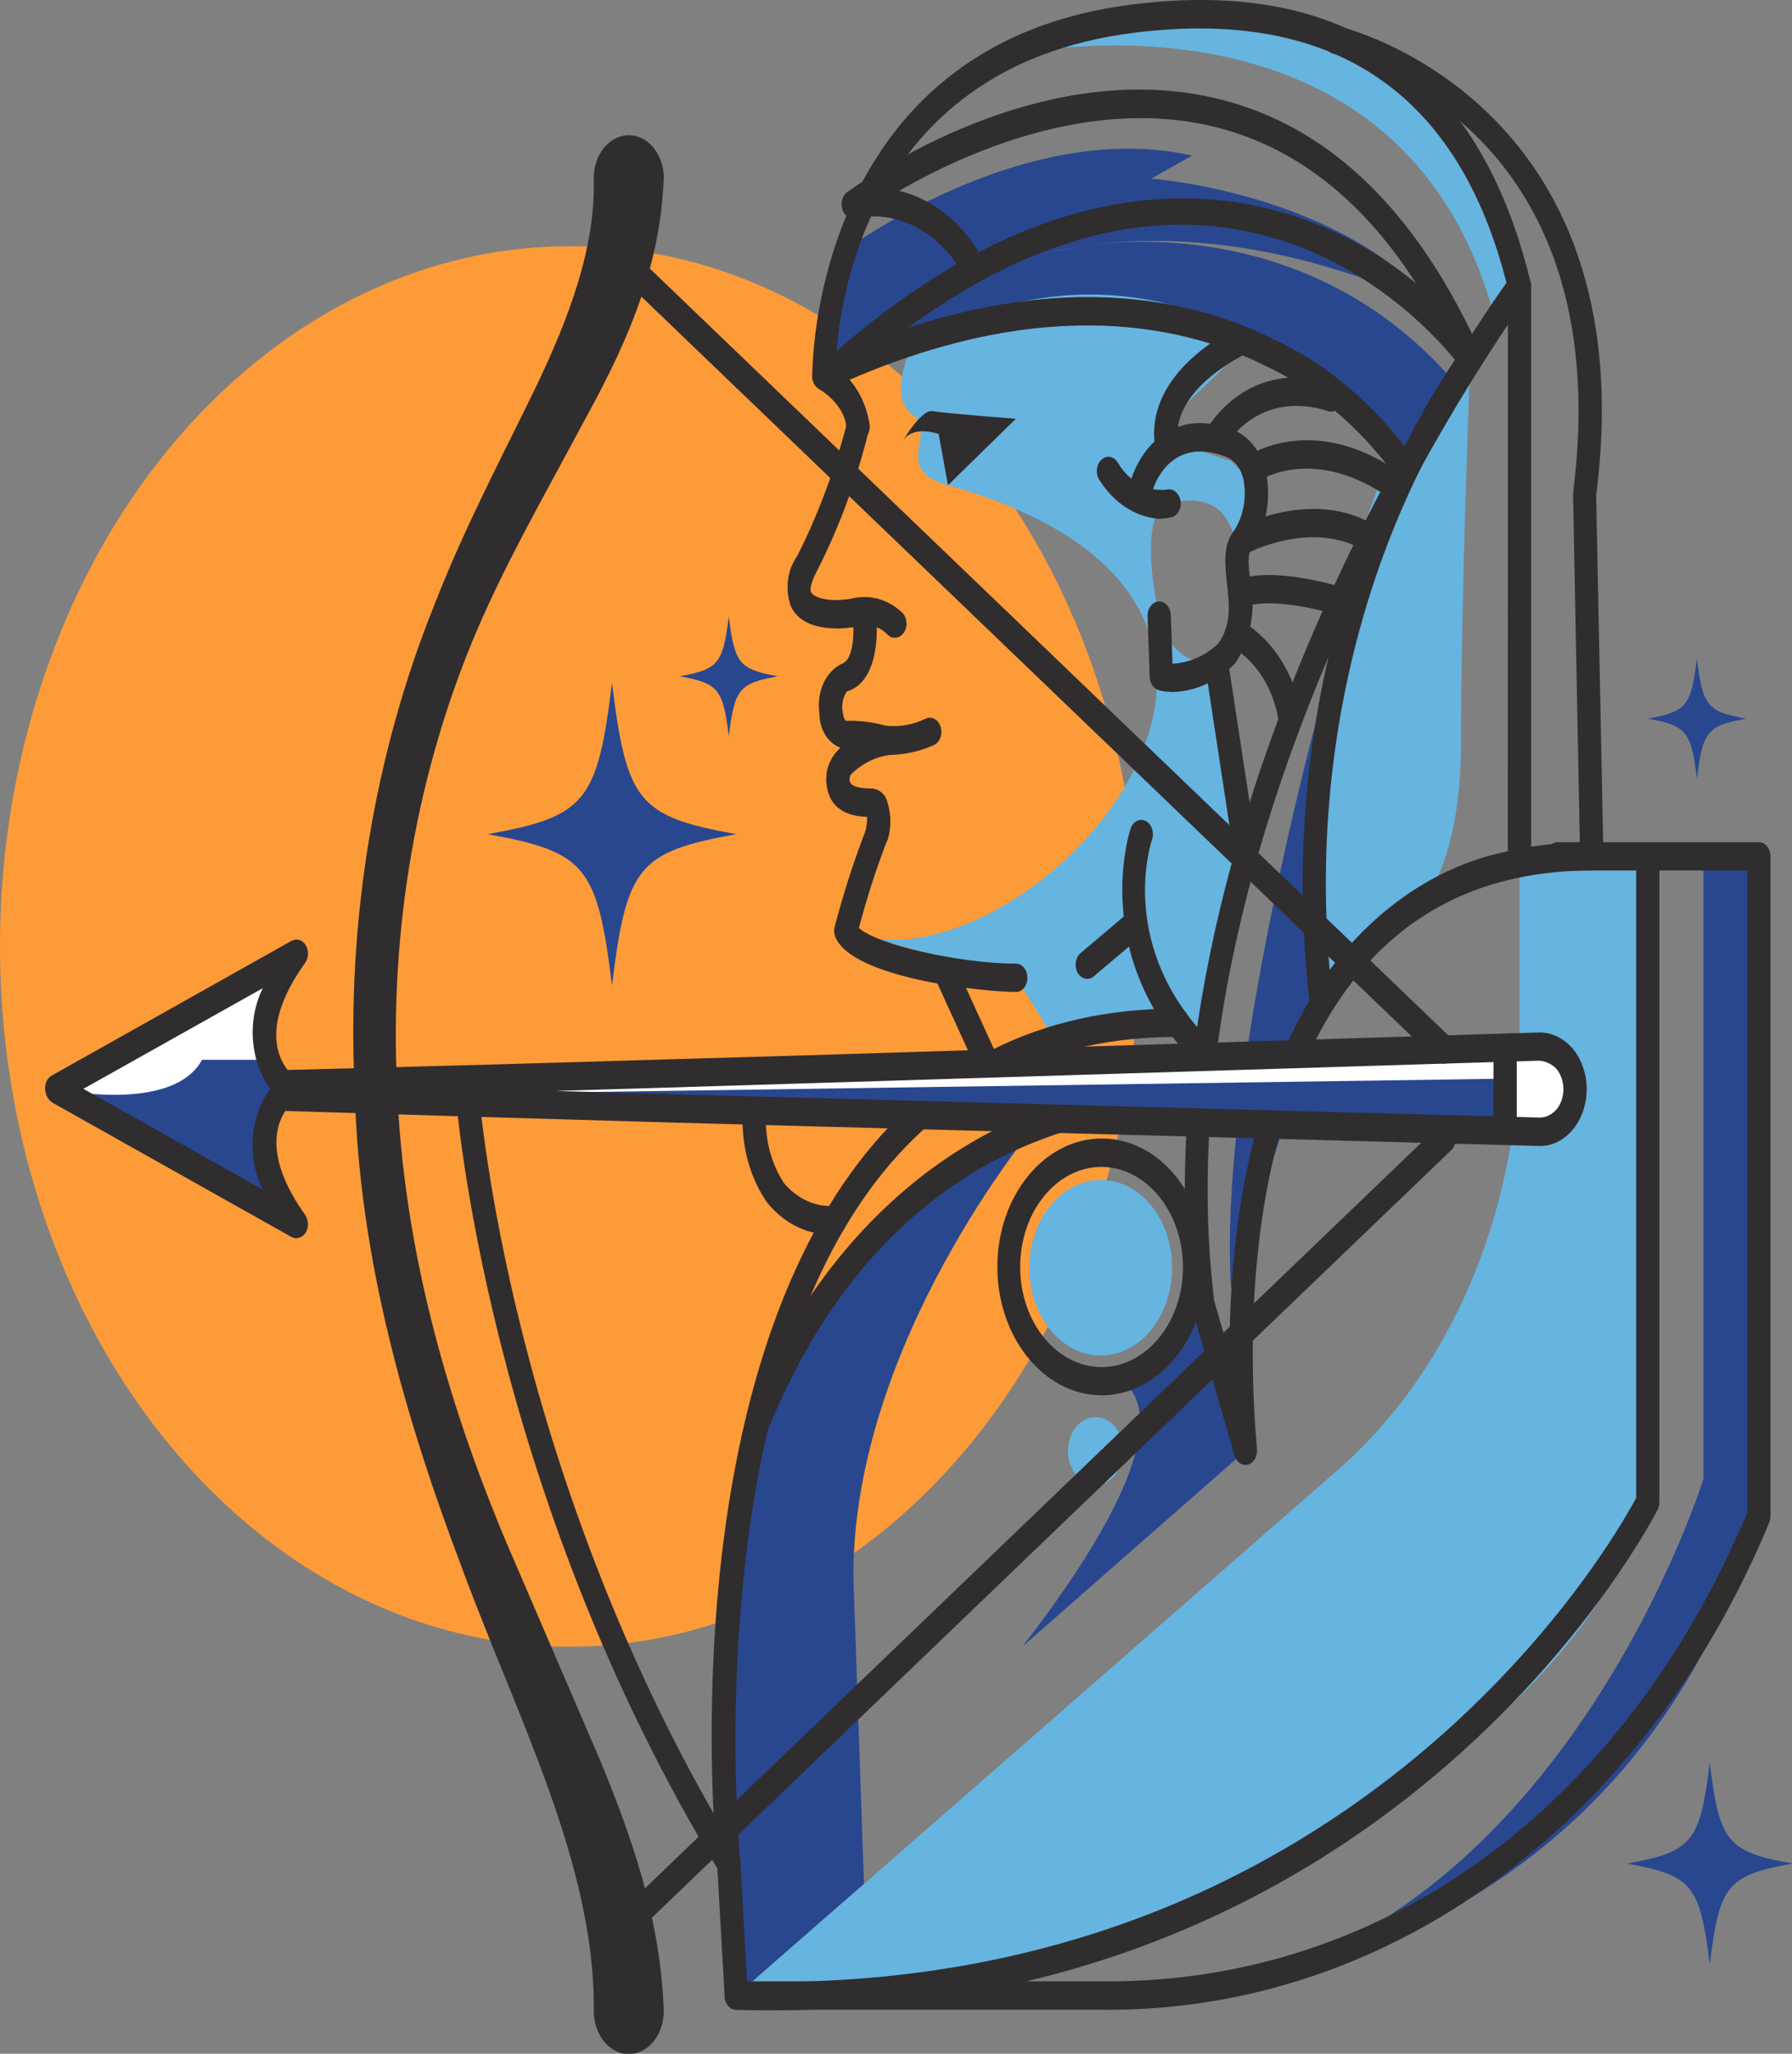 <?xml version="1.0" encoding="UTF-8"?>
<svg xmlns="http://www.w3.org/2000/svg" xmlns:xlink="http://www.w3.org/1999/xlink" width="96px" height="110px" viewBox="0 0 96 110" version="1.1">
<rect x="0" y="0" width="96" height="110" fill="#808080" stroke="none"/>
<g id="surface1">
<path style=" stroke:none;fill-rule:nonzero;fill:rgb(99.216%,60.784%,22.353%);fill-opacity:1;" d="M 61.023 50.367 C 61.133 65.566 53.766 79.34 42.375 85.25 C 30.98 91.16 17.812 88.031 9.031 77.332 C 0.25 66.633 -2.41 50.477 2.297 36.418 C 7 22.363 18.145 13.191 30.508 13.188 C 47.285 13.102 60.945 29.746 61.016 50.367 "/>
<path style=" stroke:none;fill-rule:nonzero;fill:rgb(15.686%,27.843%,56.078%);fill-opacity:1;" d="M 91.258 45.867 L 91.258 79.211 C 91.258 79.211 84.234 101.77 66.234 106.191 C 66.234 106.191 87.25 104.215 94.223 81.207 L 94.223 45.867 Z M 91.258 45.867 "/>
<path style=" stroke:none;fill-rule:nonzero;fill:rgb(40%,70.588%,87.843%);fill-opacity:1;" d="M 62.793 67.859 C 62.805 69.766 61.883 71.492 60.457 72.234 C 59.027 72.977 57.379 72.582 56.277 71.242 C 55.176 69.902 54.844 67.879 55.43 66.117 C 56.02 64.355 57.418 63.203 58.969 63.203 C 61.07 63.191 62.781 65.277 62.793 67.859 "/>
<path style=" stroke:none;fill-rule:nonzero;fill:rgb(40%,70.588%,87.843%);fill-opacity:1;" d="M 60.168 77.703 C 60.172 78.438 59.816 79.105 59.262 79.391 C 58.711 79.676 58.074 79.523 57.648 79.004 C 57.227 78.488 57.098 77.707 57.324 77.023 C 57.555 76.344 58.094 75.902 58.691 75.902 C 59.504 75.898 60.164 76.703 60.168 77.703 "/>
<path style=" stroke:none;fill-rule:nonzero;fill:rgb(15.686%,27.843%,56.078%);fill-opacity:1;" d="M 55.434 60.312 C 55.434 60.312 45.715 71.879 45.715 84.406 L 46.285 100.906 L 39.438 106.887 C 39.438 106.887 37.285 84.867 40.684 75.688 C 44.082 66.508 47.988 64.105 55.434 60.312 "/>
<path style=" stroke:none;fill-rule:nonzero;fill:rgb(15.686%,27.843%,56.078%);fill-opacity:1;" d="M 71.566 34.707 C 71.566 34.707 65.164 56.707 65.953 69.074 L 70.961 53.543 C 70.961 53.543 70.375 39.078 71.566 34.711 "/>
<path style=" stroke:none;fill-rule:nonzero;fill:rgb(15.686%,27.843%,56.078%);fill-opacity:1;" d="M 59.59 73.77 C 59.59 73.77 65.133 74.77 54.785 88.18 L 66.723 77.703 L 64.27 69.074 C 64.27 69.074 62.141 73.977 59.59 73.762 "/>
<path style=" stroke:none;fill-rule:nonzero;fill:rgb(40%,70.588%,87.843%);fill-opacity:1;" d="M 81.402 46.238 L 81.402 55.617 C 81.395 64.812 77.762 73.43 71.656 78.742 L 39.441 106.887 L 53.949 105.605 C 53.949 105.605 82.32 98.086 88.273 80.449 L 88.273 45.867 Z M 81.402 46.238 "/>
<path style=" stroke:none;fill-rule:nonzero;fill:rgb(40%,70.588%,87.843%);fill-opacity:1;" d="M 78.77 19.234 C 78.77 19.234 78.27 31.648 78.27 39.672 C 78.27 47.691 75.305 49.18 75.305 49.18 L 70.957 53.539 C 70.957 53.539 69.84 50.383 70.957 42.172 C 72.074 33.965 71.762 25.148 78.766 19.234 "/>
<path style=" stroke:none;fill-rule:nonzero;fill:rgb(40%,70.588%,87.843%);fill-opacity:1;" d="M 53.949 2.988 C 53.949 2.988 75.145 -1.855 80.113 17.172 L 81.402 15.324 C 81.402 15.324 79.438 -5.246 53.949 2.988 "/>
<path style=" stroke:none;fill-rule:nonzero;fill:rgb(15.686%,27.843%,56.078%);fill-opacity:1;" d="M 49.004 18.23 C 67.973 13.648 75.535 24.699 75.535 24.699 L 78.27 20.887 C 69.75 10.523 57.395 13.285 57.395 13.285 C 45.02 15.641 49.004 18.23 49.004 18.23 "/>
<path style=" stroke:none;fill-rule:nonzero;fill:rgb(15.686%,27.843%,56.078%);fill-opacity:1;" d="M 45.312 13.383 C 45.312 13.383 54.848 6.281 63.855 8.336 L 61.672 9.57 C 61.672 9.57 71.945 10.301 77.156 16.652 C 77.156 16.652 62.852 8.938 50.625 15.641 L 44.512 19.625 Z M 45.312 13.383 "/>
<path style=" stroke:none;fill-rule:nonzero;fill:rgb(40%,70.588%,87.843%);fill-opacity:1;" d="M 49.004 18.23 C 49.004 18.23 47.426 21.137 48.859 22.191 C 50.289 23.25 47.695 25.117 50.789 25.992 C 74.57 32.691 54.426 53.812 45.316 49.855 L 54.426 52.375 L 56.262 55.289 L 64.684 55.289 L 66.414 43.68 L 64.504 35.5 C 63.344 35.391 62.371 34.371 62.102 32.98 C 61.535 30.508 61.316 27.309 62.625 26.969 C 66.414 25.988 66.234 29.855 66.234 29.855 L 67.445 26.129 L 65.957 24.703 L 63.855 24.004 L 62.242 22.859 L 67.102 18.23 C 67.102 18.23 59.605 12.711 49.004 18.23 "/>
<path style=" stroke:none;fill-rule:nonzero;fill:rgb(18.824%,17.647%,18.039%);fill-opacity:1;" d="M 47.938 34.164 C 47.793 34.164 47.652 34.102 47.539 33.984 C 47.02 33.457 46.562 33.484 45.711 33.594 C 45.465 33.621 45.211 33.652 44.957 33.664 C 44.352 33.66 42.902 33.629 42.363 32.465 C 42.043 31.566 42.176 30.52 42.707 29.785 C 43.816 27.582 44.703 25.219 45.352 22.754 C 45.352 22.555 45.422 22.371 45.539 22.238 C 45.656 22.105 45.812 22.035 45.973 22.047 C 46.32 22.07 46.594 22.426 46.59 22.855 C 45.941 25.59 44.984 28.203 43.75 30.613 C 43.43 31.219 43.383 31.59 43.449 31.715 C 43.574 31.98 44.227 32.172 44.906 32.141 C 45.141 32.129 45.363 32.105 45.582 32.074 C 46.547 31.809 47.555 32.082 48.34 32.816 C 48.465 32.945 48.547 33.129 48.562 33.328 C 48.578 33.531 48.527 33.73 48.418 33.887 C 48.301 34.059 48.129 34.156 47.941 34.156 "/>
<path style=" stroke:none;fill-rule:nonzero;fill:rgb(18.824%,17.647%,18.039%);fill-opacity:1;" d="M 47.824 40.43 C 47.617 40.43 47.41 40.41 47.207 40.363 C 46.625 40.184 46.02 40.102 45.418 40.121 C 44.566 40.098 43.887 39.234 43.895 38.188 C 43.734 37.086 44.223 35.992 45.066 35.566 C 45.957 35.293 45.676 32.922 45.676 32.898 C 45.648 32.699 45.688 32.496 45.781 32.332 C 45.879 32.168 46.023 32.059 46.184 32.027 C 46.52 31.965 46.836 32.238 46.898 32.648 C 47.094 34.043 46.992 36.547 45.367 37.035 C 45.156 37.336 45.074 37.742 45.145 38.129 C 45.145 38.145 45.188 38.539 45.32 38.609 C 46.031 38.586 46.746 38.676 47.441 38.867 C 48.176 38.953 48.914 38.82 49.602 38.488 C 49.918 38.344 50.273 38.543 50.395 38.938 C 50.512 39.332 50.348 39.766 50.027 39.91 C 49.32 40.223 48.578 40.398 47.824 40.43 "/>
<path style=" stroke:none;fill-rule:nonzero;fill:rgb(18.824%,17.647%,18.039%);fill-opacity:1;" d="M 46.98 45.434 C 46.926 45.434 46.871 45.426 46.816 45.41 C 46.484 45.301 46.289 44.887 46.375 44.48 C 46.426 44.242 46.453 43.996 46.453 43.75 C 45.812 43.73 44.508 43.586 44.289 42.094 C 44.207 41.566 44.312 41.02 44.578 40.59 C 45.352 39.301 47.391 38.953 47.617 38.918 C 47.957 38.863 48.266 39.16 48.309 39.574 C 48.352 39.992 48.113 40.371 47.773 40.426 C 46.973 40.5 46.211 40.867 45.582 41.484 C 45.52 41.578 45.496 41.703 45.516 41.82 C 45.562 42.16 46.156 42.23 46.645 42.23 C 46.957 42.223 47.25 42.398 47.441 42.699 C 47.727 43.371 47.777 44.152 47.582 44.871 C 47.508 45.203 47.262 45.434 46.98 45.434 "/>
<path style=" stroke:none;fill-rule:nonzero;fill:rgb(18.824%,17.647%,18.039%);fill-opacity:1;" d="M 54.422 53.129 C 52.633 53.129 45.668 52.395 44.754 50.195 C 44.68 50.016 44.668 49.801 44.723 49.609 C 45.203 47.773 45.785 45.98 46.469 44.242 C 46.664 43.898 47.047 43.809 47.332 44.051 C 47.613 44.289 47.684 44.762 47.488 45.109 C 46.918 46.602 46.426 48.137 46.012 49.703 C 46.934 50.574 51.367 51.613 54.422 51.613 C 54.766 51.613 55.039 51.953 55.039 52.371 C 55.039 52.793 54.766 53.133 54.422 53.133 "/>
<path style=" stroke:none;fill-rule:nonzero;fill:rgb(18.824%,17.647%,18.039%);fill-opacity:1;" d="M 48.344 23.652 C 48.344 23.652 49.348 21.902 49.973 22.02 C 50.594 22.137 54.422 22.43 54.422 22.43 L 50.785 25.988 L 50.285 23.246 C 50.285 23.246 48.871 22.723 48.344 23.656 "/>
<path style=" stroke:none;fill-rule:nonzero;fill:rgb(18.824%,17.647%,18.039%);fill-opacity:1;" d="M 62.738 37.055 C 62.504 37.062 62.27 37.027 62.043 36.957 C 61.785 36.871 61.602 36.586 61.59 36.258 L 61.477 33.008 C 61.465 32.586 61.734 32.234 62.078 32.219 L 62.102 32.219 C 62.434 32.219 62.707 32.539 62.723 32.949 L 62.812 35.547 C 63.691 35.508 64.539 35.141 65.246 34.492 C 65.977 33.508 65.859 32.406 65.73 31.238 C 65.621 30.238 65.504 29.199 66.102 28.438 C 66.609 27.672 66.797 26.664 66.617 25.703 C 66.488 25.059 66.066 24.559 65.539 24.414 C 62.668 23.402 61.82 26.008 61.734 26.312 C 61.617 26.707 61.27 26.918 60.945 26.785 C 60.789 26.727 60.66 26.59 60.586 26.41 C 60.516 26.23 60.504 26.023 60.555 25.832 C 60.961 24.324 62.602 21.797 65.887 22.957 C 66.832 23.254 67.57 24.156 67.824 25.312 C 68.117 26.781 67.812 28.336 67.012 29.484 C 66.82 29.727 66.895 30.367 66.969 31.047 C 67.305 32.609 67.008 34.277 66.172 35.527 C 65.207 36.512 63.996 37.059 62.742 37.066 "/>
<path style=" stroke:none;fill-rule:nonzero;fill:rgb(18.824%,17.647%,18.039%);fill-opacity:1;" d="M 45.969 23.617 C 45.645 23.617 45.375 23.316 45.344 22.922 C 45.258 21.621 43.898 20.848 43.883 20.844 C 43.664 20.723 43.52 20.461 43.516 20.164 C 43.508 19.988 43.391 2.379 60.66 0.242 C 71.992 -1.199 79.18 3.766 81.945 14.906 L 81.992 15.105 C 82.082 15.504 81.898 15.918 81.574 16.039 C 81.254 16.156 80.91 15.938 80.809 15.547 L 80.754 15.344 C 78.191 5 71.484 0.414 60.789 1.75 C 45.977 3.586 44.844 17.039 44.766 19.699 C 45.734 20.32 46.41 21.469 46.59 22.793 C 46.613 23.215 46.363 23.578 46.02 23.617 Z M 45.969 23.617 "/>
<path style=" stroke:none;fill-rule:nonzero;fill:rgb(18.824%,17.647%,18.039%);fill-opacity:1;" d="M 66.723 78.465 C 66.461 78.465 66.227 78.266 66.137 77.965 L 63.84 70.023 C 60.52 42.621 80.738 15.09 80.941 14.816 C 81.117 14.586 81.387 14.508 81.625 14.617 C 81.867 14.727 82.023 15.008 82.027 15.32 L 82.027 45.352 C 82.867 45.223 83.734 45.145 84.633 45.113 L 84.27 26.438 C 86.812 6.527 72.082 3.023 71.453 2.887 C 71.117 2.812 70.891 2.418 70.953 2.004 C 70.977 1.801 71.07 1.621 71.207 1.504 C 71.344 1.391 71.516 1.348 71.676 1.395 C 71.84 1.43 88.23 5.316 85.508 26.535 L 85.898 45.848 C 85.902 46.051 85.84 46.25 85.723 46.395 C 85.602 46.539 85.441 46.621 85.273 46.625 C 79.668 46.625 75.262 48.746 72.18 52.938 C 66.5 60.668 66.902 72.77 67.34 77.621 C 67.375 78.008 67.168 78.363 66.859 78.445 C 66.816 78.457 66.77 78.465 66.723 78.465 M 80.781 17.391 C 76.648 23.52 62.285 46.762 65.043 69.652 L 65.863 72.5 C 65.867 66.445 66.805 57.973 71.246 51.934 C 73.754 48.566 77.113 46.332 80.777 45.594 Z M 80.781 17.391 "/>
<path style=" stroke:none;fill-rule:nonzero;fill:rgb(18.824%,17.647%,18.039%);fill-opacity:1;" d="M 75.309 25.875 C 75.113 25.875 74.93 25.766 74.812 25.574 C 72.848 22.855 70.367 20.77 67.594 19.5 C 63.094 17.301 55.395 15.73 44.359 20.859 C 44.039 20.996 43.688 20.805 43.555 20.418 C 43.43 20.023 43.594 19.586 43.914 19.434 C 55.371 14.121 63.414 15.789 68.141 18.129 C 71.098 19.48 73.734 21.727 75.801 24.66 C 75.902 24.816 75.945 25.02 75.926 25.219 C 75.902 25.422 75.812 25.602 75.68 25.719 C 75.574 25.816 75.441 25.871 75.305 25.875 "/>
<path style=" stroke:none;fill-rule:nonzero;fill:rgb(18.824%,17.647%,18.039%);fill-opacity:1;" d="M 70.77 54.297 C 70.477 54.301 70.223 54.051 70.16 53.695 C 68.68 41.152 71.641 28.43 78.297 18.746 C 78.52 18.426 78.91 18.387 79.176 18.656 C 79.434 18.926 79.469 19.406 79.25 19.727 C 72.836 29.051 69.969 41.301 71.379 53.387 C 71.41 53.609 71.363 53.84 71.246 54.016 C 71.129 54.191 70.953 54.297 70.77 54.301 "/>
<path style=" stroke:none;fill-rule:nonzero;fill:rgb(18.824%,17.647%,18.039%);fill-opacity:1;" d="M 64.523 57.203 C 64.383 57.207 64.242 57.145 64.133 57.031 C 58.293 51.211 60.547 44.445 60.57 44.375 C 60.703 43.992 61.066 43.812 61.379 43.973 C 61.691 44.133 61.844 44.57 61.719 44.961 C 61.637 45.199 59.824 50.777 64.918 55.859 C 65.047 55.984 65.129 56.172 65.145 56.371 C 65.16 56.57 65.113 56.773 65.004 56.926 C 64.887 57.105 64.711 57.207 64.523 57.207 "/>
<path style=" stroke:none;fill-rule:nonzero;fill:rgb(18.824%,17.647%,18.039%);fill-opacity:1;" d="M 66.75 46.625 C 66.449 46.625 66.191 46.367 66.137 46.004 L 64.555 35.633 C 64.523 35.434 64.562 35.23 64.656 35.062 C 64.75 34.898 64.895 34.785 65.055 34.75 C 65.391 34.684 65.711 34.953 65.781 35.359 L 67.363 45.73 C 67.391 45.93 67.355 46.137 67.262 46.301 C 67.168 46.469 67.023 46.578 66.863 46.613 C 66.824 46.621 66.785 46.625 66.75 46.629 "/>
<path style=" stroke:none;fill-rule:nonzero;fill:rgb(18.824%,17.647%,18.039%);fill-opacity:1;" d="M 62.531 24.762 C 62.246 24.762 61.996 24.523 61.926 24.184 C 61.059 19.965 66.121 17.621 66.336 17.52 C 66.656 17.379 67.012 17.574 67.137 17.965 C 67.195 18.152 67.191 18.363 67.121 18.547 C 67.051 18.73 66.926 18.875 66.773 18.941 C 66.73 18.961 62.543 20.906 63.133 23.816 C 63.176 24.012 63.148 24.219 63.062 24.395 C 62.98 24.566 62.84 24.688 62.68 24.734 C 62.633 24.75 62.582 24.762 62.531 24.758 "/>
<path style=" stroke:none;fill-rule:nonzero;fill:rgb(18.824%,17.647%,18.039%);fill-opacity:1;" d="M 65.168 24.168 C 65.043 24.164 64.918 24.117 64.816 24.031 C 64.535 23.797 64.465 23.324 64.656 22.98 C 64.742 22.824 66.883 19.102 71.461 20.551 C 71.676 20.617 71.848 20.824 71.906 21.086 C 71.965 21.352 71.902 21.633 71.746 21.828 C 71.586 22.02 71.355 22.094 71.141 22.02 C 67.473 20.848 65.758 23.719 65.68 23.836 C 65.566 24.043 65.375 24.168 65.172 24.168 "/>
<path style=" stroke:none;fill-rule:nonzero;fill:rgb(18.824%,17.647%,18.039%);fill-opacity:1;" d="M 74.867 26.859 C 74.754 26.859 74.645 26.82 74.551 26.754 C 70.441 23.793 67.527 25.695 67.41 25.777 C 67.109 25.973 66.734 25.84 66.562 25.48 C 66.484 25.305 66.461 25.098 66.508 24.906 C 66.551 24.715 66.656 24.551 66.797 24.453 C 66.938 24.348 70.438 22.012 75.18 25.445 C 75.422 25.617 75.535 25.969 75.461 26.301 C 75.387 26.629 75.145 26.859 74.863 26.855 "/>
<path style=" stroke:none;fill-rule:nonzero;fill:rgb(18.824%,17.647%,18.039%);fill-opacity:1;" d="M 66.555 29.711 C 66.309 29.711 66.086 29.531 65.984 29.254 C 65.918 29.07 65.914 28.859 65.977 28.672 C 66.039 28.48 66.156 28.332 66.309 28.254 C 66.465 28.164 70.328 26.152 73.617 28.117 C 73.824 28.23 73.965 28.473 73.984 28.754 C 74.004 29.031 73.895 29.297 73.707 29.449 C 73.516 29.602 73.273 29.613 73.074 29.48 C 70.273 27.816 66.84 29.621 66.809 29.641 C 66.73 29.684 66.648 29.707 66.566 29.707 "/>
<path style=" stroke:none;fill-rule:nonzero;fill:rgb(18.824%,17.647%,18.039%);fill-opacity:1;" d="M 71.566 32.895 C 71.52 32.895 71.473 32.887 71.43 32.875 C 67.918 31.898 66.676 32.492 66.664 32.504 C 66.352 32.664 65.992 32.488 65.852 32.109 C 65.785 31.934 65.777 31.727 65.832 31.539 C 65.887 31.355 65.996 31.203 66.145 31.121 C 66.293 31.035 67.746 30.297 71.699 31.395 C 72.008 31.477 72.215 31.832 72.18 32.219 C 72.145 32.605 71.879 32.895 71.562 32.895 "/>
<path style=" stroke:none;fill-rule:nonzero;fill:rgb(18.824%,17.647%,18.039%);fill-opacity:1;" d="M 69.117 39.25 C 68.816 39.25 68.559 38.984 68.504 38.621 C 68.227 36.883 67.297 35.41 65.996 34.656 C 65.68 34.488 65.535 34.043 65.668 33.656 C 65.805 33.27 66.168 33.09 66.484 33.254 C 68.172 34.215 69.379 36.113 69.738 38.355 C 69.793 38.77 69.566 39.164 69.23 39.234 C 69.195 39.238 69.16 39.242 69.125 39.246 "/>
<path style=" stroke:none;fill-rule:nonzero;fill:rgb(18.824%,17.647%,18.039%);fill-opacity:1;" d="M 44.574 20.711 C 44.379 20.711 44.191 20.598 44.074 20.402 C 43.977 20.242 43.934 20.039 43.957 19.836 C 43.984 19.637 44.07 19.461 44.203 19.34 C 61.258 4.016 74.586 12.25 79.238 18.742 C 79.348 18.891 79.402 19.09 79.391 19.289 C 79.379 19.492 79.305 19.676 79.18 19.809 C 78.922 20.082 78.531 20.051 78.305 19.738 C 77.777 19.016 65.297 2.258 44.949 20.566 C 44.84 20.664 44.711 20.715 44.578 20.715 "/>
<path style=" stroke:none;fill-rule:nonzero;fill:rgb(18.824%,17.647%,18.039%);fill-opacity:1;" d="M 78.773 19.992 C 78.543 19.992 78.336 19.84 78.227 19.594 C 75.242 12.941 71.18 8.734 66.148 7.102 C 56.422 3.934 46.148 11.504 46.039 11.586 C 45.75 11.809 45.363 11.699 45.184 11.34 C 45.098 11.168 45.07 10.965 45.109 10.766 C 45.148 10.57 45.246 10.402 45.387 10.297 C 45.824 9.973 56.176 2.297 66.465 5.637 C 71.836 7.375 76.164 11.84 79.32 18.879 C 79.398 19.055 79.418 19.262 79.371 19.453 C 79.328 19.645 79.219 19.809 79.078 19.902 C 78.984 19.965 78.883 20 78.781 19.996 "/>
<path style=" stroke:none;fill-rule:nonzero;fill:rgb(18.824%,17.647%,18.039%);fill-opacity:1;" d="M 51.996 14.816 C 51.797 14.82 51.605 14.703 51.488 14.504 C 50.184 12.34 48.004 11.25 45.84 11.684 C 45.504 11.766 45.18 11.504 45.105 11.098 C 45.07 10.898 45.102 10.691 45.191 10.52 C 45.285 10.352 45.426 10.234 45.59 10.195 C 48.234 9.617 50.918 10.945 52.504 13.609 C 52.703 13.953 52.641 14.426 52.363 14.672 C 52.254 14.766 52.129 14.812 51.996 14.812 "/>
<path style=" stroke:none;fill-rule:nonzero;fill:rgb(18.824%,17.647%,18.039%);fill-opacity:1;" d="M 59.359 107.645 L 39.441 107.645 C 39.117 107.648 38.848 107.34 38.82 106.941 L 38.418 99.863 C 38.324 98.934 36.086 75.941 45.613 62.785 C 49.828 56.969 55.711 54.02 63.094 54.02 C 63.434 54.02 63.711 54.359 63.711 54.781 C 63.711 55.199 63.434 55.539 63.094 55.539 C 56.082 55.539 50.516 58.312 46.551 63.785 C 37.395 76.422 39.637 99.484 39.66 99.715 L 40.02 106.125 L 59.359 106.125 C 74.223 106.125 87.012 96.738 93.602 81.016 L 93.602 46.625 L 83.473 46.625 C 83.246 46.637 83.035 46.492 82.918 46.254 C 82.805 46.016 82.805 45.719 82.918 45.48 C 83.035 45.242 83.246 45.098 83.473 45.109 L 94.227 45.109 C 94.391 45.105 94.547 45.184 94.664 45.328 C 94.781 45.469 94.848 45.664 94.848 45.867 L 94.848 81.203 C 94.848 81.324 94.824 81.441 94.781 81.547 C 88.094 97.648 74.523 107.648 59.359 107.648 "/>
<path style=" stroke:none;fill-rule:nonzero;fill:rgb(18.824%,17.647%,18.039%);fill-opacity:1;" d="M 54.418 61.07 C 54.195 61.07 53.984 60.922 53.875 60.68 L 50.074 52.359 C 49.996 52.184 49.977 51.977 50.023 51.781 C 50.066 51.59 50.176 51.426 50.32 51.328 C 50.621 51.133 50.996 51.266 51.164 51.629 L 54.965 59.949 C 55.047 60.125 55.062 60.332 55.02 60.527 C 54.973 60.723 54.867 60.883 54.723 60.98 C 54.629 61.043 54.527 61.078 54.418 61.074 "/>
<path style=" stroke:none;fill-rule:nonzero;fill:rgb(18.824%,17.647%,18.039%);fill-opacity:1;" d="M 58.242 52.43 C 58.039 52.43 57.848 52.309 57.734 52.105 C 57.641 51.938 57.602 51.734 57.633 51.535 C 57.66 51.34 57.754 51.164 57.887 51.051 L 60.371 48.949 C 60.551 48.789 60.789 48.758 60.992 48.871 C 61.195 48.988 61.332 49.227 61.352 49.5 C 61.367 49.773 61.266 50.039 61.078 50.191 L 58.598 52.293 C 58.496 52.383 58.371 52.43 58.242 52.43 "/>
<path style=" stroke:none;fill-rule:nonzero;fill:rgb(18.824%,17.647%,18.039%);fill-opacity:1;" d="M 62.09 27.789 C 60.82 27.695 59.645 26.922 58.875 25.672 C 58.777 25.512 58.738 25.309 58.766 25.109 C 58.793 24.91 58.883 24.734 59.016 24.617 C 59.148 24.492 59.312 24.441 59.477 24.473 C 59.641 24.504 59.785 24.617 59.883 24.781 C 60.488 25.805 61.492 26.355 62.516 26.219 C 62.848 26.152 63.164 26.414 63.246 26.816 C 63.309 27.23 63.086 27.629 62.75 27.707 C 62.531 27.758 62.312 27.785 62.094 27.785 "/>
<path style=" stroke:none;fill-rule:nonzero;fill:rgb(18.824%,17.647%,18.039%);fill-opacity:1;" d="M 41.379 107.676 C 40.727 107.676 40.086 107.664 39.426 107.648 C 39.086 107.641 38.812 107.297 38.816 106.879 C 38.82 106.461 39.102 106.125 39.441 106.129 L 39.457 106.129 C 40.105 106.148 40.746 106.156 41.379 106.156 C 73.055 106.156 86.449 82.488 87.652 80.23 L 87.652 45.863 C 87.664 45.453 87.938 45.125 88.273 45.125 C 88.609 45.125 88.883 45.453 88.895 45.863 L 88.895 80.449 C 88.895 80.59 88.867 80.723 88.809 80.844 C 88.672 81.113 75.199 107.676 41.379 107.676 "/>
<path style=" stroke:none;fill-rule:nonzero;fill:rgb(18.824%,17.647%,18.039%);fill-opacity:1;" d="M 58.969 74.734 C 55.887 74.695 53.41 71.598 53.43 67.809 C 53.453 64.02 55.965 60.965 59.047 60.98 C 62.129 60.992 64.621 64.07 64.621 67.859 C 64.605 71.676 62.078 74.754 58.973 74.738 M 58.973 62.5 C 56.57 62.531 54.637 64.941 54.652 67.895 C 54.668 70.848 56.625 73.23 59.027 73.223 C 61.43 73.211 63.375 70.812 63.375 67.859 C 63.359 64.887 61.391 62.492 58.973 62.5 "/>
<path style=" stroke:none;fill-rule:nonzero;fill:rgb(18.824%,17.647%,18.039%);fill-opacity:1;" d="M 40.52 77.152 C 40.305 77.152 40.105 77.02 39.992 76.797 C 39.879 76.578 39.867 76.301 39.957 76.062 C 44.395 64.594 54.012 57.535 64.332 58.184 C 64.496 58.199 64.645 58.297 64.75 58.453 C 64.855 58.609 64.902 58.812 64.887 59.012 C 64.875 59.215 64.793 59.406 64.664 59.531 C 64.535 59.66 64.367 59.719 64.203 59.688 C 64.059 59.699 48.652 57.957 41.078 76.727 C 40.973 76.988 40.754 77.156 40.52 77.152 "/>
<path style=" stroke:none;fill-rule:nonzero;fill:rgb(100%,100%,100%);fill-opacity:1;" d="M 82.449 56.055 L 43.008 57.289 C 33.723 57.551 24.434 57.836 15.148 58.066 C 14.453 57.297 13.043 55.027 15.879 51.078 L 3.102 58.25 L 2.98 58.32 L 3.102 58.391 L 15.875 65.562 C 13.227 61.871 14.289 59.641 15.008 58.73 C 24.34 59.039 33.676 59.293 43.008 59.57 L 82.453 60.617 L 82.547 60.617 C 83.215 60.605 83.828 60.152 84.148 59.43 C 84.469 58.711 84.449 57.832 84.098 57.133 C 83.746 56.434 83.113 56.02 82.445 56.051 "/>
<path style=" stroke:none;fill-rule:nonzero;fill:rgb(15.686%,27.843%,56.078%);fill-opacity:1;" d="M 23.379 58.609 L 80.188 57.781 L 80.223 60.02 Z M 23.379 58.609 "/>
<path style=" stroke:none;fill-rule:nonzero;fill:rgb(15.686%,27.843%,56.078%);fill-opacity:1;" d="M 2.98 58.32 C 2.98 58.32 9.223 59.691 10.824 56.766 L 14.316 56.766 L 15.48 58.395 C 15.48 58.395 13.582 60.094 14.262 62.066 C 14.938 64.035 15.469 65.336 15.469 65.336 Z M 2.98 58.32 "/>
<path style=" stroke:none;fill-rule:nonzero;fill:rgb(18.824%,17.647%,18.039%);fill-opacity:1;" d="M 35.555 9.617 C 35.34 14.844 33.207 19.055 31.223 22.68 C 29.242 26.398 27.215 29.906 25.586 33.68 C 22.344 41.234 20.852 49.742 21.273 58.273 C 21.609 66.797 23.926 75.02 27.152 82.676 L 32.16 94.309 C 33.789 98.273 35.355 102.609 35.555 107.609 C 35.605 108.879 34.809 109.957 33.773 110.02 C 32.738 110.078 31.863 109.098 31.812 107.828 C 31.812 107.789 31.812 107.75 31.812 107.711 L 31.812 107.609 C 31.852 99.844 27.711 91.992 24.781 84.07 C 21.746 76.082 19.227 67.43 19.004 58.414 C 18.555 49.387 20.039 40.375 23.316 32.281 C 24.898 28.23 26.891 24.473 28.688 20.773 C 30.473 17.062 31.902 13.258 31.809 9.613 L 31.809 9.57 C 31.797 8.316 32.605 7.277 33.629 7.242 C 34.648 7.203 35.508 8.176 35.559 9.43 C 35.559 9.492 35.559 9.555 35.559 9.613 "/>
<path style=" stroke:none;fill-rule:nonzero;fill:rgb(18.824%,17.647%,18.039%);fill-opacity:1;" d="M 15.879 66.324 C 15.789 66.324 15.699 66.301 15.613 66.254 L 2.84 59.078 C 2.605 58.949 2.445 58.676 2.418 58.363 C 2.395 58.07 2.508 57.789 2.715 57.641 L 15.613 50.395 C 15.883 50.242 16.199 50.34 16.379 50.625 C 16.555 50.914 16.539 51.312 16.344 51.578 C 14.164 54.621 14.73 56.418 15.402 57.309 C 22.266 57.137 29.133 56.945 36.004 56.734 L 42.996 56.531 L 82.43 55.301 C 83.09 55.285 83.73 55.582 84.219 56.129 C 84.699 56.684 84.98 57.449 85 58.258 C 85.02 59.066 84.77 59.852 84.312 60.434 C 83.855 61.02 83.23 61.363 82.57 61.383 L 35.992 60.125 C 29.094 59.926 22.191 59.719 15.285 59.504 C 14.391 60.891 14.758 62.852 16.344 65.066 C 16.535 65.332 16.551 65.73 16.375 66.02 C 16.254 66.207 16.07 66.32 15.875 66.32 M 4.469 58.32 L 14.078 63.719 C 13.223 62.012 13.383 59.812 14.473 58.32 C 13.387 56.824 13.23 54.629 14.082 52.926 Z M 29.816 58.434 L 36.023 58.609 L 82.473 59.859 C 82.824 59.863 83.164 59.691 83.414 59.387 C 83.641 59.094 83.762 58.703 83.754 58.301 C 83.746 57.895 83.605 57.508 83.363 57.227 C 83.105 56.98 82.793 56.836 82.469 56.812 L 82.465 56.812 L 36.031 58.246 C 33.957 58.305 31.887 58.367 29.816 58.43 M 82.445 56.055 Z M 82.445 56.055 "/>
<path style=" stroke:none;fill-rule:nonzero;fill:rgb(18.824%,17.647%,18.039%);fill-opacity:1;" d="M 77.367 56.973 C 77.227 56.973 77.09 56.918 76.98 56.812 L 33.91 15.457 C 33.781 15.332 33.695 15.152 33.676 14.949 C 33.656 14.75 33.699 14.547 33.801 14.391 C 34.02 14.066 34.406 14.008 34.68 14.258 L 77.75 55.613 C 77.879 55.738 77.965 55.922 77.984 56.121 C 78.004 56.32 77.957 56.523 77.859 56.684 C 77.738 56.863 77.559 56.969 77.371 56.973 "/>
<path style=" stroke:none;fill-rule:nonzero;fill:rgb(18.824%,17.647%,18.039%);fill-opacity:1;" d="M 34.293 103.109 C 34.105 103.109 33.926 103 33.805 102.82 C 33.594 102.488 33.645 102.012 33.914 101.754 L 76.977 60.402 C 77.25 60.152 77.637 60.211 77.852 60.535 C 77.953 60.695 78 60.895 77.98 61.098 C 77.961 61.297 77.875 61.48 77.746 61.602 L 34.68 102.949 C 34.566 103.055 34.434 103.113 34.293 103.109 "/>
<path style=" stroke:none;fill-rule:nonzero;fill:rgb(18.824%,17.647%,18.039%);fill-opacity:1;" d="M 80.633 61.328 C 80.465 61.332 80.309 61.254 80.191 61.109 C 80.074 60.969 80.008 60.773 80.008 60.57 L 80.008 56.113 C 80.02 55.699 80.297 55.375 80.629 55.375 C 80.965 55.375 81.242 55.699 81.254 56.113 L 81.254 60.57 C 81.254 60.773 81.188 60.969 81.07 61.109 C 80.953 61.254 80.797 61.332 80.629 61.328 "/>
<path style=" stroke:none;fill-rule:nonzero;fill:rgb(18.824%,17.647%,18.039%);fill-opacity:1;" d="M 44.73 66.113 C 43.379 66.207 42.059 65.59 41.098 64.414 C 40.195 63.117 39.727 61.445 39.785 59.742 C 39.809 59.34 40.078 59.031 40.406 59.031 L 40.445 59.031 C 40.789 59.059 41.047 59.418 41.031 59.836 C 40.996 61.125 41.344 62.383 42.008 63.383 C 42.738 64.234 43.727 64.672 44.73 64.59 C 45.074 64.59 45.348 64.93 45.348 65.352 C 45.348 65.77 45.074 66.109 44.73 66.109 "/>
<path style=" stroke:none;fill-rule:nonzero;fill:rgb(18.824%,17.647%,18.039%);fill-opacity:1;" d="M 39.043 100.574 C 38.848 100.574 38.66 100.461 38.543 100.266 C 26.027 79.727 24.43 58.883 24.418 58.672 C 24.391 58.254 24.645 57.887 24.984 57.848 C 25.324 57.824 25.621 58.129 25.664 58.543 C 25.676 58.742 27.25 79.188 39.543 99.363 C 39.684 99.594 39.703 99.902 39.598 100.16 C 39.492 100.414 39.277 100.574 39.043 100.574 "/>
<path style=" stroke:none;fill-rule:nonzero;fill:rgb(15.686%,27.843%,56.078%);fill-opacity:1;" d="M 39.438 44.68 C 34.195 45.629 33.566 46.398 32.785 52.785 C 32.004 46.398 31.375 45.629 26.133 44.68 C 31.375 43.727 32.004 42.961 32.785 36.57 C 33.566 42.961 34.195 43.727 39.438 44.68 "/>
<path style=" stroke:none;fill-rule:nonzero;fill:rgb(15.686%,27.843%,56.078%);fill-opacity:1;" d="M 96.027 99.816 C 92.535 100.449 92.113 100.961 91.594 105.215 C 91.074 100.961 90.652 100.449 87.164 99.816 C 90.656 99.184 91.074 98.672 91.594 94.414 C 92.113 98.672 92.535 99.184 96.027 99.816 "/>
<path style=" stroke:none;fill-rule:nonzero;fill:rgb(15.686%,27.843%,56.078%);fill-opacity:1;" d="M 93.539 38.492 C 91.465 38.867 91.215 39.172 90.906 41.699 C 90.598 39.172 90.348 38.867 88.273 38.492 C 90.348 38.117 90.598 37.812 90.906 35.285 C 91.215 37.812 91.465 38.117 93.539 38.492 "/>
<path style=" stroke:none;fill-rule:nonzero;fill:rgb(15.686%,27.843%,56.078%);fill-opacity:1;" d="M 41.672 36.223 C 39.602 36.598 39.352 36.902 39.043 39.43 C 38.734 36.902 38.484 36.598 36.41 36.223 C 38.484 35.848 38.734 35.543 39.043 33.016 C 39.352 35.543 39.602 35.848 41.672 36.223 "/>
</g>
</svg>
